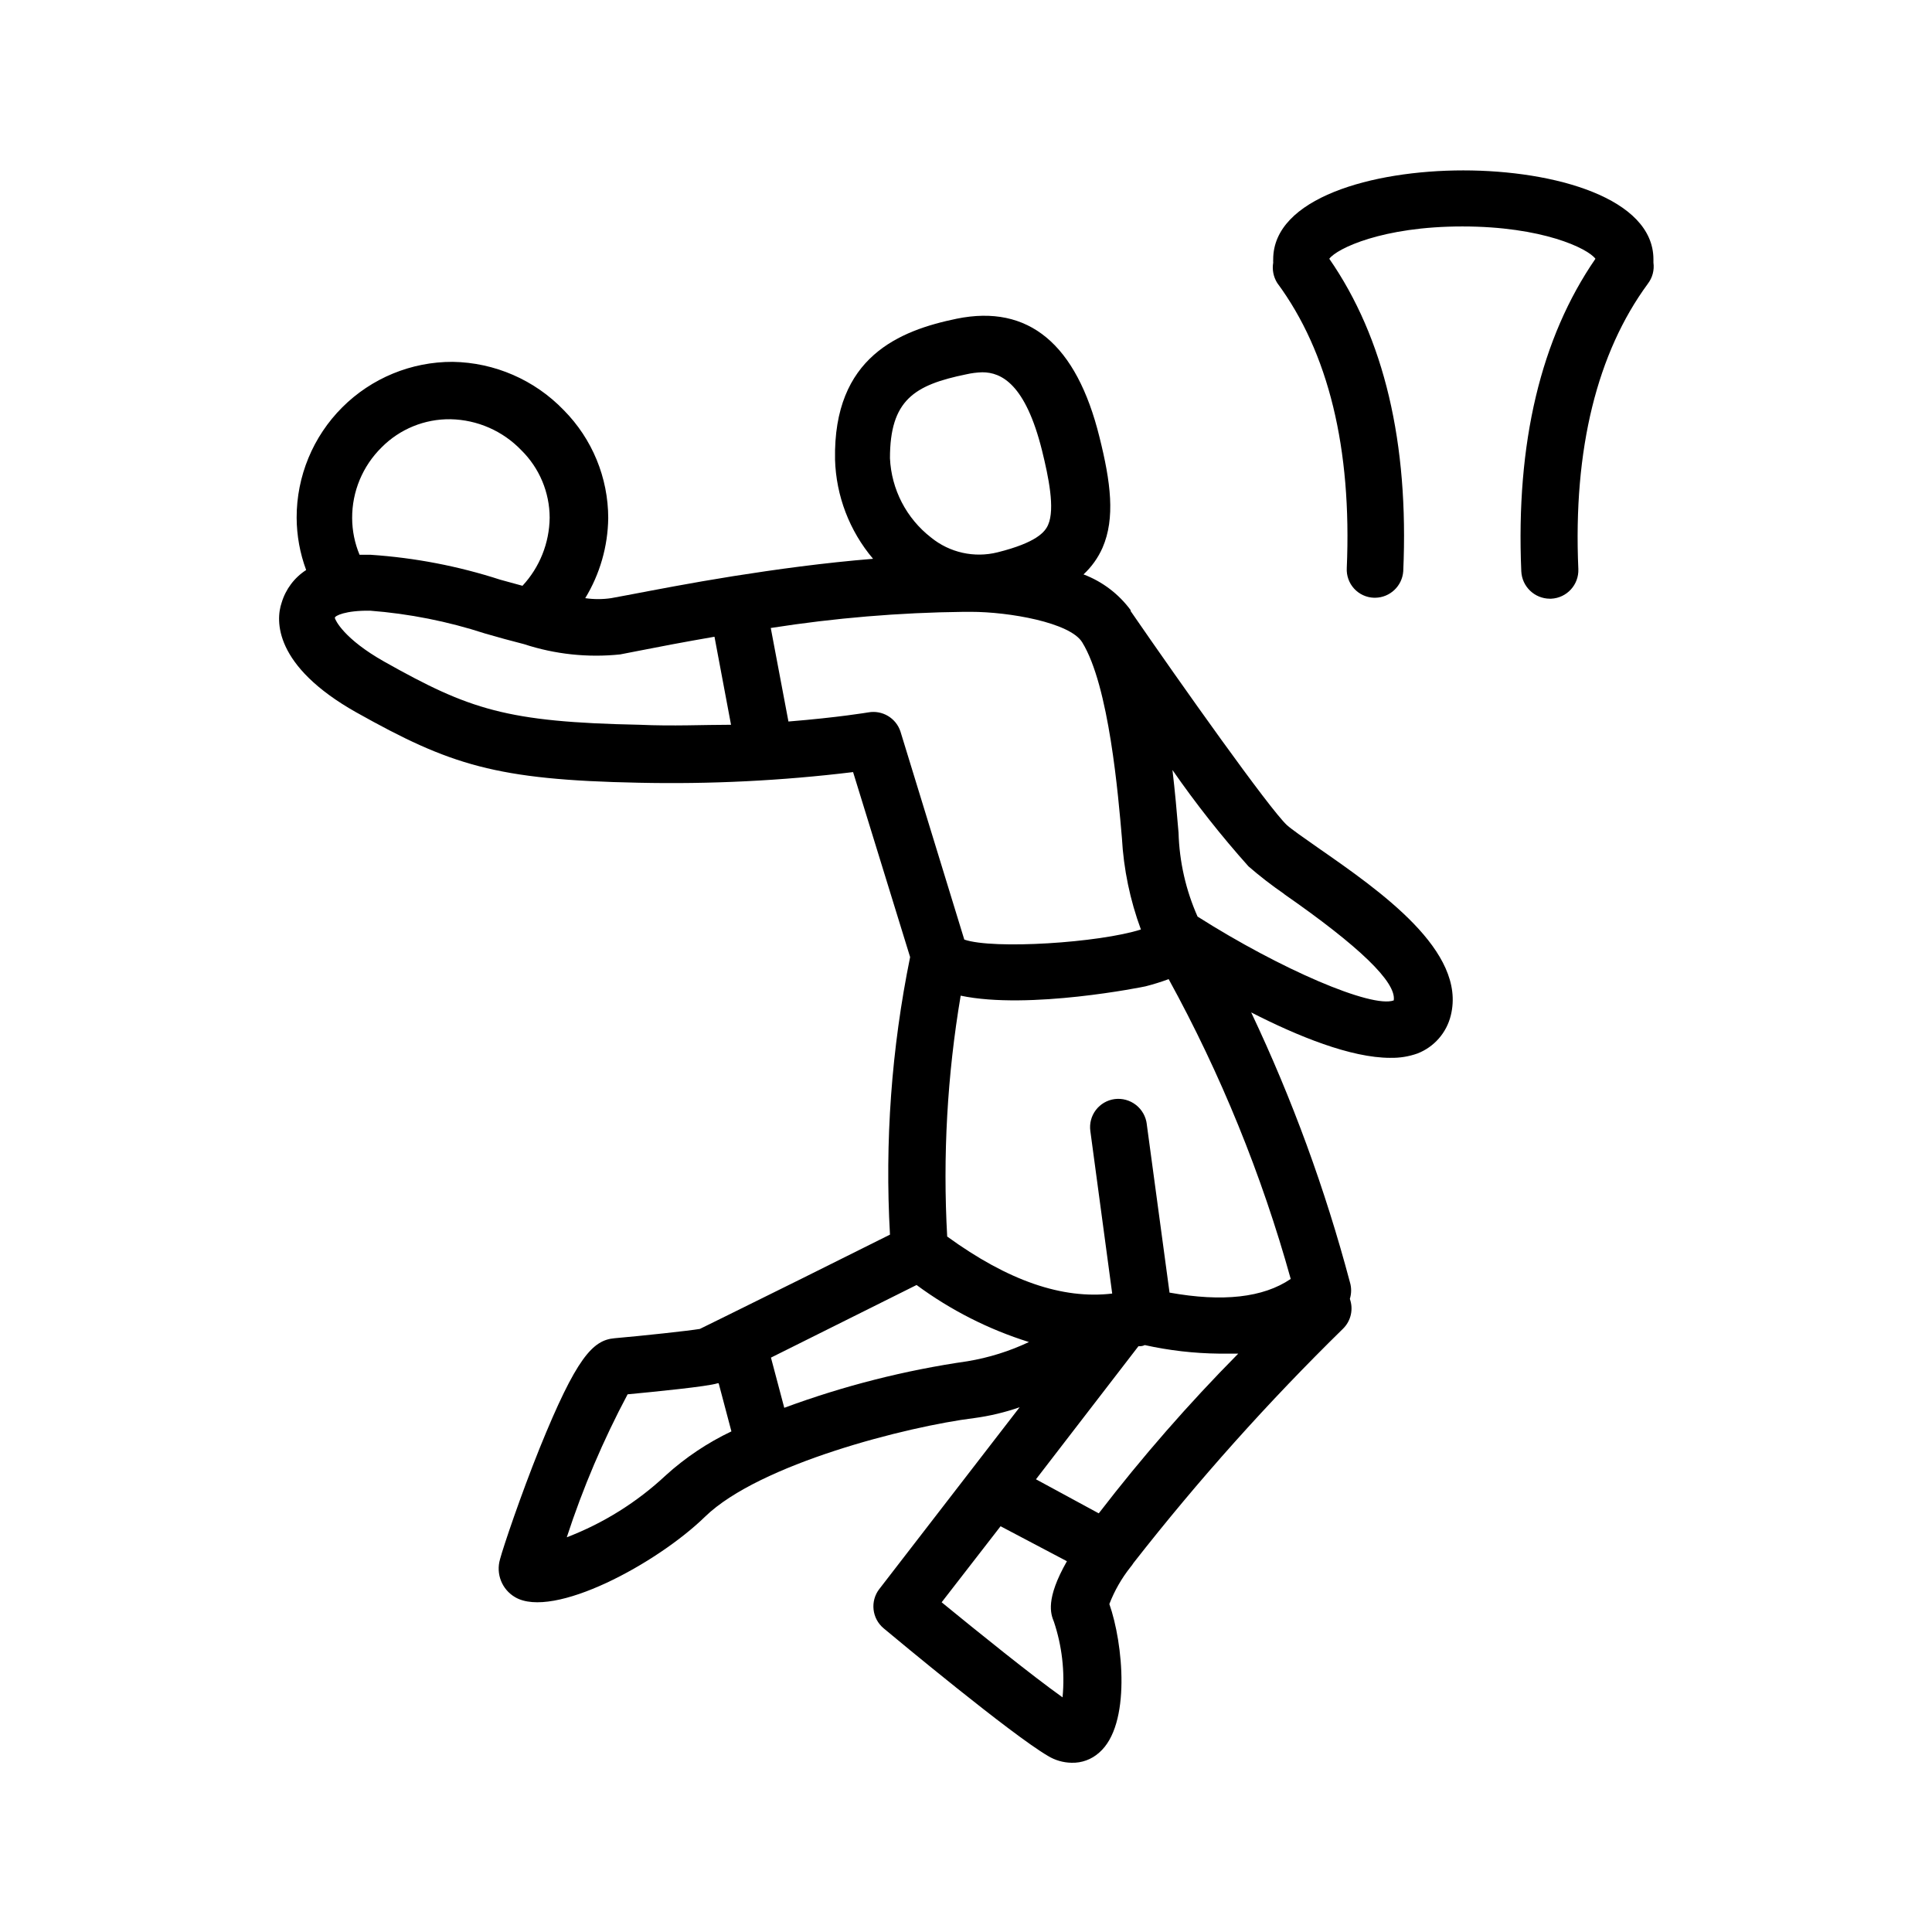 <?xml version="1.0" encoding="UTF-8"?>
<!-- The Best Svg Icon site in the world: iconSvg.co, Visit us! https://iconsvg.co -->
<svg fill="#000000" width="800px" height="800px" version="1.1" viewBox="144 144 512 512" xmlns="http://www.w3.org/2000/svg">
 <g>
  <path d="m238.43 332.79c24.887 13.957 36.98 17.887 74.766 18.641 19.004 0.418 38.012-0.523 56.879-2.82l15.113 49.02h0.004c-4.938 24.188-6.734 48.91-5.34 73.559-14.609 7.305-33.656 16.777-43.832 21.766l-6.551 3.223c-3.023 0.504-15.113 1.812-22.621 2.469-5.742 0.504-10.078 5.039-19.852 29.172-5.039 12.543-9.574 25.996-10.48 29.371h0.004c-1.156 3.875 0.488 8.035 3.981 10.074 10.078 5.945 37.586-8.867 50.383-21.363 14.41-13.957 53.555-23.879 71.289-26.098l-0.004 0.004c4.102-0.551 8.137-1.512 12.043-2.871l-37.18 48.164h-0.004c-2.481 3.223-1.969 7.832 1.16 10.43 3.426 2.871 33.855 28.164 43.527 33.805 1.883 1.152 4.043 1.777 6.25 1.812 2.688 0.086 5.305-0.871 7.305-2.668 8.566-7.356 6.348-29.121 2.719-39.398 1.363-3.523 3.246-6.816 5.594-9.773 0.297-0.352 0.566-0.719 0.805-1.109 17.133-21.91 35.695-42.664 55.57-62.121 2.062-2.055 2.75-5.117 1.766-7.859 0.453-1.461 0.453-3.023 0-4.484-6.523-24.559-15.273-48.473-26.148-71.438 12.293 6.297 26.398 12.043 36.879 12.043v-0.004c2.453 0.055 4.894-0.336 7.203-1.16 4.406-1.719 7.695-5.481 8.816-10.074 4.231-17.027-18.59-32.898-35.266-44.488-3.527-2.469-6.852-4.785-8.16-5.945-4.734-4.434-27.91-37.129-41.414-56.73v-0.25c-3.164-4.293-7.504-7.582-12.496-9.469 2.144-1.984 3.859-4.383 5.039-7.055 3.426-7.859 2.168-17.434-0.805-29.32-6.098-24.688-18.793-35.266-37.836-31.387-15.113 3.125-32.746 10.078-32.242 37.281h-0.004c0.273 9.672 3.828 18.961 10.078 26.348-13.047 1.059-25.797 2.82-36.98 4.586-11.387 1.812-21.16 3.727-28.113 5.039l-4.332 0.805c-2.273 0.332-4.582 0.332-6.852 0 3.891-6.398 5.996-13.723 6.094-21.211-0.008-10.719-4.242-21-11.789-28.617-7.711-8.012-18.301-12.617-29.422-12.797-10.973-0.039-21.508 4.301-29.273 12.055-7.766 7.754-12.113 18.285-12.09 29.258 0.023 4.731 0.875 9.422 2.519 13.855-3.129 2.019-5.434 5.094-6.496 8.664-1.613 4.688-2.117 16.727 19.797 29.07zm144.19 5.039c-1.191-3.562-4.82-5.707-8.516-5.039 0 0-8.012 1.359-21.16 2.418l-4.684-24.789v0.004c16.938-2.652 34.043-4.086 51.188-4.281h1.863c10.078 0 26.25 2.82 29.473 8.062 7.152 11.539 9.574 40.809 10.531 51.844v-0.004c0.457 8.301 2.156 16.484 5.035 24.281-11.035 3.527-39.145 5.34-46.805 2.672zm-62.172 197.14c-7.606 7.121-16.52 12.699-26.246 16.426 4.266-13.074 9.66-25.75 16.121-37.887 6.902-0.656 21.262-2.066 23.832-2.922h0.301l3.375 12.746c-6.332 3.008-12.188 6.93-17.383 11.637zm79.953-30.23 0.004 0.004c-16.578 2.391-32.859 6.527-48.566 12.34l-3.527-13.301 38.594-19.246-0.004 0.004c9.016 6.656 19.078 11.766 29.777 15.113-5.164 2.445-10.641 4.156-16.273 5.09zm34.762 40.305-16.621-9.016 27.156-35.266c0.555 0 1.109 0 1.664-0.301l-0.004-0.004c6.488 1.441 13.105 2.199 19.75 2.269h5.039c-13.156 13.293-25.473 27.395-36.879 42.219zm-9.574 48.77c-8.012-5.691-22.621-17.48-32.043-25.191l15.617-20.152 17.582 9.27c-5.742 10.078-4.281 13.957-3.477 15.973h0.008c2.16 6.434 2.949 13.246 2.32 20.004zm28.363-107.16-6.047-44.738h0.008c-0.238-2.012-1.273-3.848-2.871-5.098-1.598-1.25-3.629-1.809-5.644-1.551-1.977 0.262-3.769 1.305-4.981 2.891-1.211 1.59-1.738 3.594-1.465 5.574l5.793 43.074c-13.199 1.562-27.559-3.375-43.73-15.113-1.188-21.344 0.012-42.754 3.574-63.832 18.137 3.828 48.566-2.367 48.969-2.469h0.004c2.082-0.531 4.133-1.168 6.144-1.914 13.805 25.148 24.656 51.809 32.348 79.449-7.309 4.988-18.09 6.144-32.094 3.629zm30.23-105.8c20.152 14.008 29.926 23.477 29.172 28.266-5.793 2.117-29.926-8.211-51.992-22.219h0.004c-3.113-7.004-4.824-14.555-5.039-22.219-0.453-5.492-0.957-11.082-1.613-16.625 6.188 8.922 12.918 17.453 20.152 25.543 3.035 2.629 6.215 5.086 9.523 7.356zm-84.18-137.64c1.422-0.328 2.871-0.516 4.332-0.555 5.039 0 11.438 3.125 15.82 20.758 1.715 6.953 3.477 15.418 1.613 19.648-0.805 1.914-3.125 4.734-13.402 7.305-6.172 1.543-12.707 0.086-17.637-3.93-6.527-5.07-10.508-12.75-10.879-21.012 0-15.363 6.398-19.395 20.152-22.215zm-91.645 74.211 4.383-0.855c5.34-1.059 12.445-2.418 20.605-3.828l4.383 23.328c-7.305 0-15.418 0.402-24.234 0-35.266-0.707-45.09-4.031-67.66-16.727-10.73-6.047-13-11.035-13.098-11.586-0.102-0.555 2.871-2.016 9.32-1.914v-0.008c10.363 0.801 20.598 2.828 30.48 6.047 3.477 1.008 6.953 1.965 10.328 2.82 8.211 2.695 16.898 3.621 25.492 2.723zm-71.039-36.125h0.004c-0.031-7.043 2.785-13.801 7.809-18.742 4.824-4.871 11.43-7.562 18.285-7.457 7.09 0.141 13.836 3.098 18.742 8.215 4.789 4.719 7.492 11.16 7.508 17.883-0.078 6.699-2.644 13.129-7.203 18.039l-5.894-1.613c-11.121-3.606-22.645-5.82-34.312-6.602h-2.969c-1.285-3.082-1.953-6.383-1.965-9.723z"/>
  <path d="m482.47 218.98c13.602 18.391 19.801 43.883 18.438 75.57-0.109 2.004 0.594 3.965 1.949 5.445 1.355 1.48 3.25 2.352 5.258 2.414h0.352c3.91-0.066 7.121-3.106 7.406-7.004 1.512-34.008-5.039-61.816-19.598-82.828 2.016-2.719 14.105-8.566 35.266-8.566 21.16 0 33.199 5.793 35.266 8.566-14.461 21.008-21.109 48.77-19.648 82.828 0.188 4.047 3.512 7.234 7.559 7.258h0.352c4.156-0.191 7.375-3.703 7.207-7.859-1.41-31.891 5.039-57.383 18.391-75.57l-0.004-0.004c1.246-1.598 1.789-3.633 1.512-5.641v-0.855c0-16.223-26.199-23.578-50.383-23.578-24.184 0-50.383 7.356-50.383 23.578h0.004c-0.023 0.281-0.023 0.57 0 0.855-0.32 1.863 0.055 3.785 1.059 5.391z"/>
 </g>
</svg>